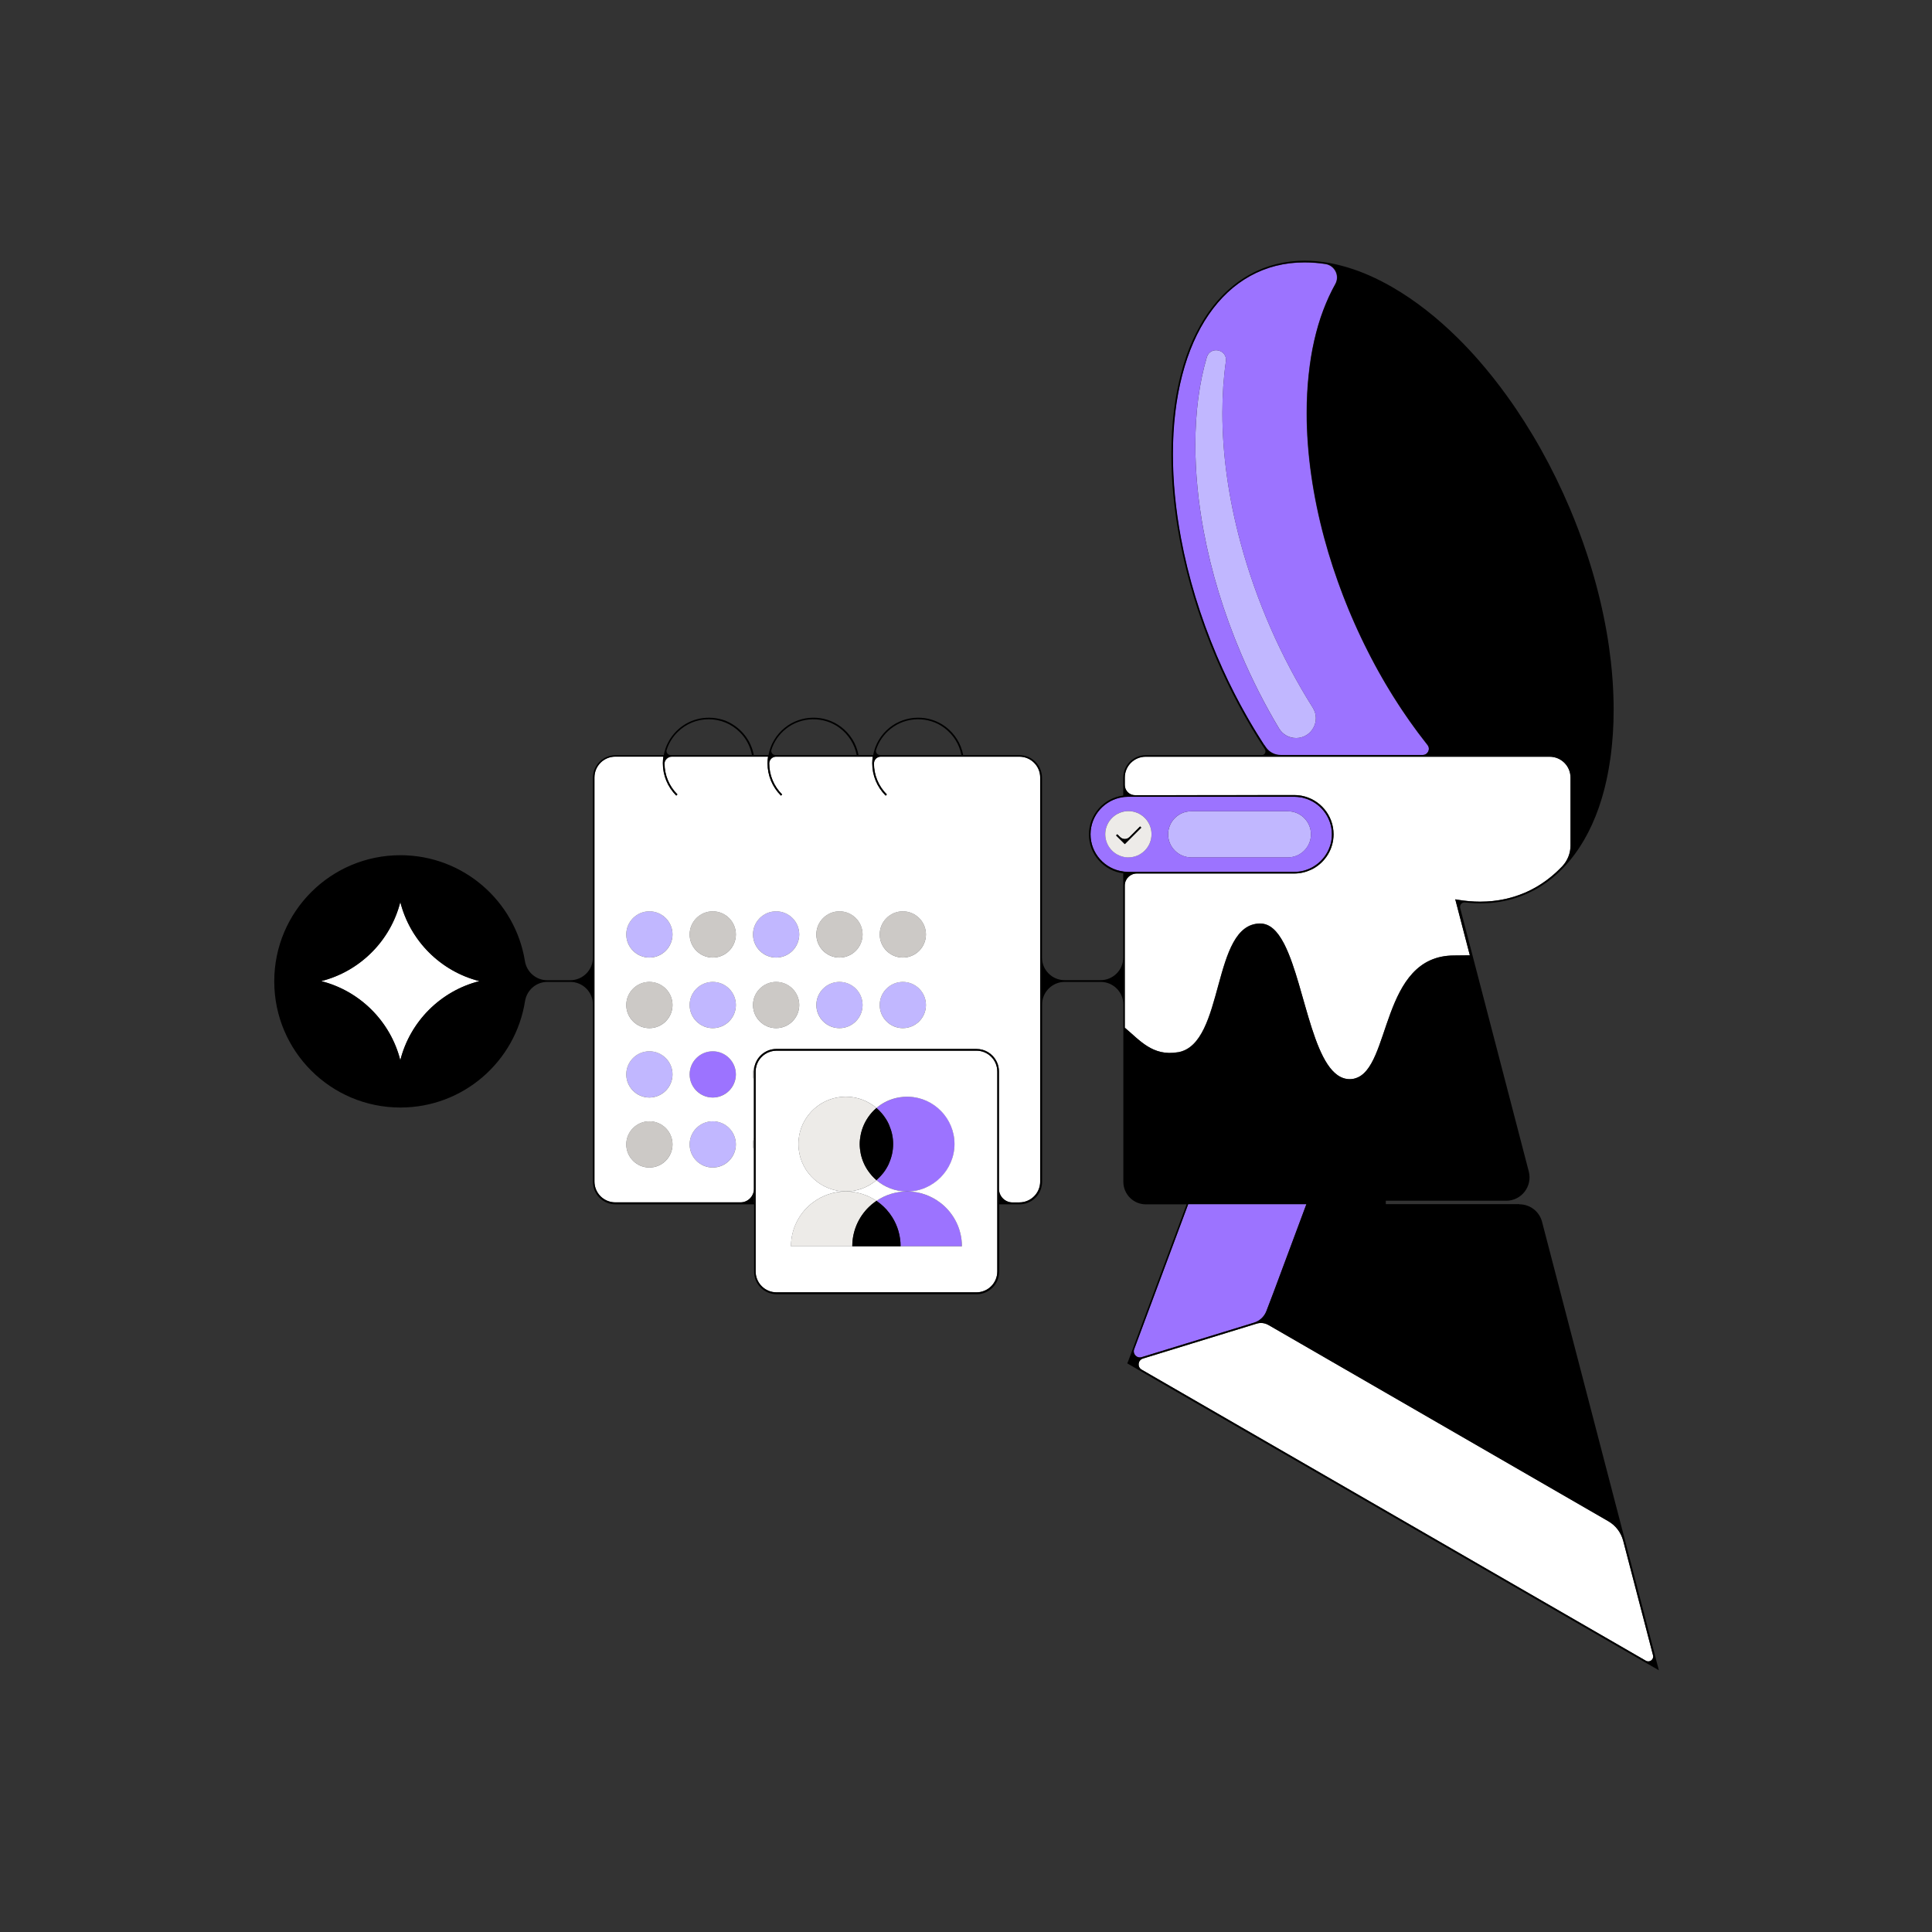 <svg width="629" height="629" viewBox="0 0 629 629" fill="none" xmlns="http://www.w3.org/2000/svg">
<rect x="0" y="0" width="629" height="629" fill="#333333" stroke="none"/>
<g clip-path="url(#clip0_5429_36292)">
<path d="M387.817 279.137H419.306C423.456 279.137 426.81 275.773 426.81 271.633C426.81 267.494 423.445 264.129 419.306 264.129H387.817C383.666 264.129 380.312 267.494 380.312 271.633C380.312 275.773 383.677 279.137 387.817 279.137Z" fill="#C1B7FF"/>
<path d="M211.417 342.259C207.266 342.259 203.891 345.635 203.891 349.785C203.891 353.936 207.266 357.311 211.417 357.311C215.568 357.311 218.943 353.936 218.943 349.785C218.943 345.635 215.568 342.259 211.417 342.259Z" fill="#C1B7FF"/>
<path d="M232.05 365.049C227.899 365.049 224.523 368.425 224.523 372.575C224.523 376.726 227.899 380.102 232.05 380.102C236.2 380.102 239.576 376.726 239.576 372.575C239.576 368.425 236.2 365.049 232.05 365.049Z" fill="#C1B7FF"/>
<path d="M285.914 246.53C285.914 246.53 286.025 246.497 286.08 246.475C286.025 246.497 285.969 246.508 285.914 246.53Z" fill="#C1B7FF"/>
<path d="M211.417 296.691C207.266 296.691 203.891 300.067 203.891 304.218C203.891 308.368 207.266 311.744 211.417 311.744C215.568 311.744 218.943 308.368 218.943 304.218C218.943 300.067 215.568 296.691 211.417 296.691Z" fill="#C1B7FF"/>
<path d="M286.312 246.41C286.445 246.387 286.589 246.365 286.733 246.365C286.589 246.365 286.445 246.376 286.312 246.41Z" fill="#C1B7FF"/>
<path d="M293.933 319.669C289.782 319.669 286.406 323.045 286.406 327.195C286.406 331.346 289.782 334.722 293.933 334.722C298.083 334.722 301.459 331.346 301.459 327.195C301.459 323.045 298.083 319.669 293.933 319.669Z" fill="#C1B7FF"/>
<path d="M252.683 296.691C248.532 296.691 245.156 300.067 245.156 304.218C245.156 308.368 248.532 311.744 252.683 311.744C256.833 311.744 260.209 308.368 260.209 304.218C260.209 300.067 256.833 296.691 252.683 296.691Z" fill="#C1B7FF"/>
<path d="M232.05 319.669C227.899 319.669 224.523 323.045 224.523 327.195C224.523 331.346 227.899 334.722 232.05 334.722C236.2 334.722 239.576 331.346 239.576 327.195C239.576 323.045 236.2 319.669 232.05 319.669Z" fill="#C1B7FF"/>
<path d="M421.945 240.289C427.025 240.289 430.102 234.699 427.401 230.405C417.119 214.112 408.984 195.618 403.87 176.614C399.952 162.07 397.971 147.859 397.971 134.378C397.971 128.545 398.358 122.955 399.111 117.654C399.664 113.735 394.02 112.529 392.902 116.314C390.467 124.549 389.172 134.134 389.172 144.793C389.172 153.791 390.079 163.265 391.884 172.928C394.363 186.21 398.447 199.624 404.047 212.795C407.634 221.24 411.784 229.409 416.444 237.19C417.595 239.115 419.709 240.278 421.956 240.278" fill="#C1B7FF"/>
<path d="M273.308 319.669C269.157 319.669 265.781 323.045 265.781 327.195C265.781 331.346 269.157 334.722 273.308 334.722C277.458 334.722 280.834 331.346 280.834 327.195C280.834 323.045 277.458 319.669 273.308 319.669Z" fill="#C1B7FF"/>
<path d="M250.475 248.312C250.475 248.312 250.475 248.324 250.475 248.335L250.453 248.501C250.453 248.501 250.453 248.501 250.453 248.49C250.453 248.434 250.464 248.379 250.475 248.324" fill="#C1B7FF"/>
<path d="M284.546 248.312C284.546 248.312 284.546 248.324 284.546 248.335L284.523 248.501C284.523 248.501 284.523 248.501 284.523 248.49C284.523 248.434 284.535 248.379 284.546 248.324" fill="#C1B7FF"/>
<path d="M285.443 384.142C285.443 384.142 285.377 384.207 285.344 384.229C285.355 384.229 285.366 384.207 285.388 384.196C285.41 384.175 285.432 384.164 285.443 384.142Z" fill="#C1B7FF"/>
<path d="M251.828 246.53C251.828 246.53 251.939 246.497 251.994 246.475C251.939 246.497 251.883 246.508 251.828 246.53Z" fill="#C1B7FF"/>
<path d="M252.227 246.41C252.359 246.387 252.503 246.365 252.647 246.365C252.503 246.365 252.359 246.376 252.227 246.41Z" fill="#C1B7FF"/>
<path d="M412.153 243.387C411.987 243.122 411.81 242.867 411.633 242.602C411.766 242.812 411.898 243.022 412.031 243.221C412.064 243.277 412.109 243.332 412.153 243.376" fill="#C1B7FF"/>
<path d="M193.539 384.695C193.539 388.436 196.572 391.48 200.324 391.48C196.583 391.48 193.539 388.436 193.539 384.695Z" fill="#C1B7FF"/>
<path d="M200.324 246.376C196.583 246.376 193.539 249.409 193.539 253.161C193.539 249.42 196.583 246.376 200.324 246.376Z" fill="#C1B7FF"/>
<path d="M431.564 85.954C431.244 85.899 430.923 85.866 430.602 85.821C430.923 85.866 431.255 85.91 431.576 85.954C431.576 85.954 431.564 85.954 431.553 85.954" fill="#C1B7FF"/>
<path d="M409.126 430.937L387.742 437.5L409.137 430.937H409.126Z" fill="#C1B7FF"/>
<path d="M287.607 381.861C287.341 382.204 287.053 382.525 286.766 382.846C286.788 382.824 286.799 382.813 286.821 382.791C287.098 382.492 287.363 382.182 287.607 381.861Z" fill="#C1B7FF"/>
<path d="M285.518 384.063C285.462 384.119 285.407 384.174 285.352 384.23C285.385 384.196 285.418 384.163 285.451 384.13C285.473 384.108 285.495 384.086 285.529 384.063" fill="#C1B7FF"/>
<path d="M511.316 253.15C511.316 249.409 508.283 246.365 504.531 246.365C508.272 246.365 511.316 249.409 511.316 253.15Z" fill="#C1B7FF"/>
<path d="M286.258 361.562C286.258 361.562 286.291 361.606 286.313 361.617C286.291 361.595 286.28 361.573 286.258 361.562Z" fill="#C1B7FF"/>
<path d="M288.538 364.45C288.328 364.096 288.095 363.764 287.852 363.421C288.095 363.753 288.316 364.096 288.538 364.45Z" fill="#C1B7FF"/>
<path d="M372.98 246.376C369.239 246.376 366.195 249.409 366.195 253.161C366.195 249.42 369.239 246.376 372.98 246.376Z" fill="#C1B7FF"/>
<path d="M508.589 282.071C508.589 282.071 508.677 281.971 508.721 281.916C508.644 281.993 508.577 282.071 508.5 282.148C508.533 282.115 508.555 282.093 508.589 282.06" fill="#C1B7FF"/>
<path d="M369.25 439.249L376.145 420.732L369.25 439.249Z" fill="#C1B7FF"/>
<path d="M371.719 441.839L386.251 437.379L371.719 441.839Z" fill="#C1B7FF"/>
<path d="M363.359 271.998L365.65 274.289L365.927 274.566L366.182 274.82L366.204 274.809L363.359 271.998Z" fill="#C1B7FF"/>
<path d="M371.711 441.84L386.243 437.379L408.269 430.617C410.117 430.052 411.6 428.658 412.298 426.854L414.633 420.733L425.325 392.033H386.841L376.149 420.733L369.254 439.239C368.678 440.788 370.128 442.327 371.7 441.84" fill="#9C73FF"/>
<path d="M416.887 245.822H463.13C464.824 245.822 465.764 243.874 464.713 242.557C464.658 242.48 464.602 242.402 464.536 242.325C464.159 241.849 463.794 241.351 463.418 240.875C462.842 240.122 462.256 239.37 461.68 238.606C461.282 238.075 460.894 237.532 460.507 237.001C459.965 236.259 459.433 235.529 458.902 234.776C458.504 234.212 458.116 233.636 457.718 233.061C457.209 232.319 456.7 231.578 456.201 230.836C455.803 230.238 455.427 229.641 455.028 229.032C454.541 228.279 454.065 227.538 453.589 226.785C453.202 226.165 452.826 225.546 452.438 224.915C451.973 224.162 451.52 223.398 451.066 222.635C450.69 221.993 450.324 221.351 449.948 220.709C449.505 219.945 449.074 219.17 448.642 218.395C448.277 217.742 447.923 217.078 447.557 216.414C447.137 215.64 446.727 214.854 446.318 214.068C445.975 213.404 445.62 212.729 445.288 212.053C444.89 211.257 444.491 210.46 444.093 209.663C443.761 208.988 443.429 208.312 443.108 207.626C442.72 206.818 442.344 205.999 441.968 205.18C441.658 204.494 441.337 203.819 441.038 203.121C440.673 202.291 440.319 201.461 439.953 200.631C439.666 199.945 439.367 199.259 439.079 198.572C438.725 197.72 438.393 196.868 438.05 196.016C437.773 195.329 437.496 194.654 437.242 193.968C436.899 193.094 436.578 192.208 436.257 191.323C436.013 190.659 435.759 189.995 435.526 189.319C435.194 188.39 434.884 187.449 434.563 186.519C434.353 185.888 434.132 185.269 433.921 184.638C433.578 183.597 433.257 182.557 432.936 181.516C432.77 180.985 432.604 180.454 432.438 179.923C431.973 178.351 431.52 176.768 431.088 175.185C427.413 161.55 425.377 147.692 425.377 134.388C425.377 133.315 425.388 132.252 425.421 131.201C425.421 130.802 425.454 130.426 425.465 130.039C425.487 129.386 425.51 128.732 425.543 128.079C425.565 127.725 425.587 127.382 425.609 127.039C425.653 126.364 425.687 125.7 425.742 125.036C425.775 124.637 425.819 124.239 425.853 123.84C425.908 123.254 425.952 122.656 426.019 122.069C426.063 121.627 426.118 121.206 426.174 120.774C426.24 120.243 426.295 119.701 426.362 119.181C426.417 118.738 426.495 118.306 426.55 117.875C426.627 117.366 426.694 116.856 426.771 116.358C426.838 115.927 426.926 115.517 426.993 115.085C427.081 114.587 427.159 114.089 427.258 113.613C427.336 113.193 427.435 112.794 427.524 112.385C427.624 111.909 427.723 111.422 427.823 110.957C427.922 110.536 428.022 110.138 428.122 109.728C428.232 109.275 428.332 108.81 428.454 108.367C428.564 107.958 428.675 107.559 428.786 107.161C428.907 106.729 429.018 106.286 429.151 105.855C429.273 105.467 429.394 105.08 429.516 104.692C429.649 104.272 429.782 103.84 429.915 103.42C430.047 103.043 430.18 102.678 430.313 102.302C430.457 101.892 430.601 101.472 430.756 101.073C430.889 100.708 431.044 100.354 431.176 99.989C431.331 99.59 431.486 99.192 431.652 98.804C431.796 98.461 431.951 98.129 432.095 97.786C432.261 97.399 432.427 97 432.604 96.624C432.759 96.292 432.925 95.971 433.08 95.639C433.257 95.262 433.434 94.886 433.622 94.521C433.789 94.2 433.955 93.901 434.121 93.58C434.309 93.226 434.486 92.872 434.685 92.54C436.201 89.839 434.563 86.485 431.508 85.987C431.176 85.932 430.855 85.899 430.534 85.855C430.291 85.821 430.036 85.777 429.793 85.755C429.45 85.711 429.107 85.689 428.764 85.655C428.531 85.633 428.299 85.611 428.077 85.589C427.701 85.556 427.314 85.545 426.937 85.522C426.749 85.522 426.55 85.5 426.362 85.489C425.797 85.467 425.233 85.456 424.668 85.456C398.636 85.456 381.812 109.994 381.812 147.958C381.812 156.779 382.709 165.933 384.436 175.219C386.793 187.892 390.722 200.83 396.124 213.559C396.71 214.931 397.308 216.304 397.928 217.665C398.127 218.108 398.348 218.55 398.548 219.004C398.968 219.912 399.389 220.819 399.82 221.727C400.075 222.258 400.341 222.778 400.595 223.299C400.994 224.107 401.392 224.915 401.802 225.723C402.089 226.276 402.377 226.829 402.665 227.383C403.063 228.147 403.462 228.91 403.871 229.663C404.17 230.227 404.48 230.781 404.79 231.334C405.199 232.076 405.609 232.806 406.03 233.548C406.351 234.101 406.66 234.655 406.981 235.197C407.402 235.916 407.834 236.636 408.265 237.355C408.586 237.898 408.918 238.44 409.25 238.971C409.693 239.691 410.136 240.399 410.59 241.096C410.922 241.616 411.254 242.137 411.586 242.657C411.752 242.923 411.929 243.177 412.106 243.443C413.191 244.97 414.962 245.878 416.843 245.878M404.037 212.806C398.437 199.624 394.353 186.209 391.873 172.939C390.069 163.276 389.162 153.802 389.162 144.803C389.162 134.134 390.468 124.549 392.892 116.314C394.01 112.529 399.654 113.735 399.101 117.653C398.348 122.955 397.961 128.544 397.961 134.377C397.961 147.858 399.942 162.07 403.86 176.613C408.974 195.617 417.109 214.112 427.391 230.404C430.103 234.699 427.015 240.288 421.935 240.288C419.688 240.288 417.585 239.126 416.434 237.2C411.774 229.419 407.623 221.251 404.037 212.806Z" fill="#9C73FF"/>
<path d="M232.05 342.259C227.899 342.259 224.523 345.635 224.523 349.785C224.523 353.936 227.899 357.311 232.05 357.311C236.2 357.311 239.576 353.936 239.576 349.785C239.576 345.635 236.2 342.259 232.05 342.259Z" fill="#9C73FF"/>
<path d="M285.446 384.141C285.446 384.141 285.402 384.185 285.391 384.196C285.391 384.196 285.402 384.185 285.413 384.174C285.546 384.052 285.678 383.93 285.8 383.809C285.811 383.809 285.822 383.786 285.833 383.775C285.712 383.897 285.579 384.019 285.457 384.13" fill="#9C73FF"/>
<path d="M286.248 361.562C286.248 361.562 286.281 361.606 286.303 361.617C286.857 362.182 287.377 362.779 287.842 363.421C288.085 363.753 288.318 364.096 288.528 364.439C288.816 364.904 289.082 365.391 289.314 365.889C289.403 366.078 289.469 366.266 289.546 366.454C290.332 368.302 290.786 370.328 290.786 372.464C290.786 374.6 290.31 376.736 289.48 378.629C289.425 378.762 289.369 378.905 289.314 379.049C288.838 380.045 288.262 380.986 287.598 381.85C287.355 382.171 287.089 382.481 286.813 382.779C286.79 382.801 286.779 382.813 286.757 382.835C286.635 382.967 286.514 383.111 286.381 383.244C286.237 383.377 286.093 383.51 285.96 383.643C285.905 383.698 285.85 383.742 285.794 383.798C285.695 383.886 285.617 383.975 285.518 384.063C285.484 384.096 285.44 384.13 285.407 384.174C285.385 384.196 285.374 384.207 285.352 384.229C288.041 386.52 291.528 387.904 295.335 387.904C303.857 387.904 310.764 380.997 310.764 372.475C310.764 363.952 304.112 357.334 295.822 357.068C295.656 357.068 295.501 357.046 295.335 357.046C294.516 357.046 293.719 357.123 292.944 357.245C290.078 357.699 287.466 358.927 285.352 360.721C285.462 360.809 285.562 360.92 285.673 361.008C285.872 361.185 286.071 361.362 286.259 361.551" fill="#9C73FF"/>
<path d="M285.825 383.776C285.825 383.776 285.913 383.688 285.958 383.644C285.814 383.776 285.67 383.931 285.515 384.064C285.493 384.086 285.471 384.108 285.438 384.131C285.57 384.009 285.692 383.898 285.814 383.776" fill="#9C73FF"/>
<path d="M286.82 382.79C286.82 382.79 286.788 382.823 286.766 382.845C286.788 382.823 286.799 382.812 286.82 382.79Z" fill="#9C73FF"/>
<path d="M306.727 392.032C306.617 391.932 306.484 391.844 306.373 391.755C306.251 391.655 306.13 391.567 306.008 391.478C303.031 389.243 299.345 387.903 295.327 387.903C291.63 387.903 288.199 389.032 285.344 390.958C285.587 391.124 285.831 391.301 286.063 391.478C286.185 391.567 286.307 391.655 286.417 391.755C286.528 391.844 286.65 391.943 286.76 392.032C287.402 392.563 288.011 393.139 288.576 393.758C289.295 394.555 289.948 395.408 290.513 396.315C292.217 399.049 293.202 402.292 293.202 405.745H313.169C313.169 400.222 310.668 395.297 306.727 392.021" fill="#9C73FF"/>
<path d="M367.255 283.841H421.389C423.437 283.841 425.363 283.332 427.056 282.435C427.178 282.369 427.311 282.303 427.433 282.225C427.565 282.148 427.687 282.07 427.82 281.993C431.295 279.834 433.62 275.994 433.62 271.611C433.62 265.9 429.668 261.096 424.367 259.768C424.201 259.724 424.035 259.668 423.858 259.635C423.736 259.613 423.603 259.602 423.47 259.58C422.795 259.469 422.109 259.392 421.4 259.392H367.266C366.912 259.392 366.558 259.414 366.215 259.447C366.126 259.447 366.026 259.458 365.938 259.469C365.849 259.469 365.75 259.502 365.661 259.513C359.684 260.299 355.047 265.424 355.047 271.611C355.047 277.798 359.684 282.922 365.661 283.708C365.75 283.719 365.849 283.742 365.938 283.753C366.026 283.753 366.126 283.764 366.215 283.775C366.569 283.808 366.912 283.83 367.266 283.83M387.809 264.118H419.297C423.448 264.118 426.802 267.482 426.802 271.622C426.802 275.761 423.437 279.126 419.297 279.126H387.809C383.658 279.126 380.304 275.761 380.304 271.622C380.304 267.482 383.669 264.118 387.809 264.118ZM365.65 278.927C362.33 278.141 359.839 275.164 359.839 271.6C359.839 268.036 362.319 265.058 365.65 264.273C365.739 264.251 365.838 264.228 365.927 264.206C366.015 264.184 366.115 264.184 366.204 264.162C366.591 264.107 366.978 264.062 367.377 264.062C371.527 264.062 374.903 267.438 374.903 271.589C374.903 275.739 371.527 279.126 367.377 279.126C366.978 279.126 366.591 279.082 366.204 279.026C366.115 279.015 366.015 279.004 365.927 278.982C365.838 278.96 365.739 278.938 365.65 278.916" fill="#9C73FF"/>
<path d="M245.466 351.932V348.856C245.466 348.169 245.566 347.494 245.754 346.863C245.367 347.771 245.156 348.756 245.156 349.796C245.156 350.538 245.267 351.257 245.466 351.932Z" fill="#EDEBE8"/>
<path d="M245.466 374.723V370.45C245.267 371.125 245.156 371.845 245.156 372.586C245.156 373.328 245.267 374.047 245.466 374.723Z" fill="#EDEBE8"/>
<path d="M232.05 296.691C227.899 296.691 224.523 300.067 224.523 304.218C224.523 308.368 227.899 311.744 232.05 311.744C236.2 311.744 239.576 308.368 239.576 304.218C239.576 300.067 236.2 296.691 232.05 296.691Z" fill="#CCC9C6"/>
<path d="M273.308 296.691C269.157 296.691 265.781 300.067 265.781 304.218C265.781 308.368 269.157 311.744 273.308 311.744C277.458 311.744 280.834 308.368 280.834 304.218C280.834 300.067 277.458 296.691 273.308 296.691Z" fill="#CCC9C6"/>
<path d="M293.933 296.691C289.782 296.691 286.406 300.067 286.406 304.218C286.406 308.368 289.782 311.744 293.933 311.744C298.083 311.744 301.459 308.368 301.459 304.218C301.459 300.067 298.083 296.691 293.933 296.691Z" fill="#CCC9C6"/>
<path d="M211.417 319.669C207.266 319.669 203.891 323.045 203.891 327.195C203.891 331.346 207.266 334.722 211.417 334.722C215.568 334.722 218.943 331.346 218.943 327.195C218.943 323.045 215.568 319.669 211.417 319.669Z" fill="#CCC9C6"/>
<path d="M211.417 365.049C207.266 365.049 203.891 368.425 203.891 372.575C203.891 376.726 207.266 380.102 211.417 380.102C215.568 380.102 218.943 376.726 218.943 372.575C218.943 368.425 215.568 365.049 211.417 365.049Z" fill="#CCC9C6"/>
<path d="M252.683 319.669C248.532 319.669 245.156 323.045 245.156 327.195C245.156 331.346 248.532 334.722 252.683 334.722C256.833 334.722 260.209 331.346 260.209 327.195C260.209 323.045 256.833 319.669 252.683 319.669Z" fill="#CCC9C6"/>
<path d="M282.616 381.185C281.465 379.514 280.635 377.61 280.214 375.552C280.015 374.555 279.893 373.537 279.893 372.486C279.893 371.434 280.004 370.516 280.192 369.564C280.602 367.45 281.443 365.491 282.616 363.775C283.391 362.646 284.298 361.617 285.339 360.731C282.649 358.44 279.163 357.057 275.355 357.057C275.322 357.057 275.289 357.057 275.256 357.057C274.392 357.057 273.54 357.145 272.721 357.289C265.97 358.451 260.712 364.007 260.015 370.903C259.96 371.423 259.938 371.943 259.938 372.464C259.938 373.039 259.971 373.604 260.037 374.157C260.878 381.882 267.42 387.892 275.366 387.892C279.174 387.892 282.66 386.509 285.35 384.218C284.31 383.332 283.402 382.303 282.627 381.174" fill="#EDEBE8"/>
<path d="M283.636 392.264C283.725 392.187 283.825 392.109 283.924 392.032C284.035 391.932 284.146 391.844 284.267 391.755C284.389 391.667 284.5 391.567 284.622 391.478C284.854 391.301 285.097 391.124 285.341 390.958C282.496 389.032 279.054 387.903 275.357 387.903C271.351 387.903 267.654 389.243 264.677 391.478C264.555 391.567 264.422 391.655 264.311 391.755C264.19 391.855 264.068 391.932 263.957 392.032C260.028 395.308 257.516 400.233 257.516 405.756H277.483C277.483 400.753 279.541 396.227 282.862 392.995C283.116 392.74 283.382 392.508 283.648 392.275" fill="#EDEBE8"/>
<path d="M412.931 431.358C411.779 430.694 410.396 430.539 409.123 430.927L387.739 437.49L372.1 442.294C370.44 442.803 370.185 445.05 371.691 445.913L481.321 509.212L535.831 540.678C537.049 541.387 538.521 540.269 538.167 538.897L528.449 501.597C527.751 498.918 526.003 496.627 523.612 495.244L468.271 463.29L412.931 431.336V431.358Z" fill="white"/>
<path d="M333.303 246.53C332.838 246.431 332.362 246.375 331.864 246.375H286.717C286.573 246.375 286.429 246.386 286.297 246.42C286.219 246.431 286.153 246.464 286.075 246.486C286.02 246.497 285.965 246.519 285.909 246.541C285.787 246.586 285.677 246.641 285.566 246.707C285.013 247.05 284.625 247.637 284.548 248.323C284.548 248.379 284.526 248.434 284.526 248.489C284.526 248.5 284.526 248.511 284.526 248.523C284.526 252.352 286.02 255.96 288.732 258.672L288.344 259.059C285.533 256.237 283.972 252.496 283.972 248.511C283.972 247.781 284.039 247.073 284.138 246.364H252.627C252.483 246.364 252.34 246.375 252.207 246.409C252.129 246.42 252.063 246.453 251.985 246.475C251.93 246.486 251.875 246.508 251.819 246.53C251.698 246.575 251.587 246.63 251.476 246.696C250.923 247.039 250.535 247.626 250.458 248.312C250.458 248.368 250.436 248.423 250.436 248.478C250.436 248.489 250.436 248.5 250.436 248.511C250.436 252.341 251.93 255.949 254.642 258.661L254.254 259.048C251.443 256.226 249.882 252.485 249.882 248.5C249.882 247.77 249.949 247.062 250.048 246.353H218.681C217.519 246.353 216.468 247.305 216.346 248.456C216.346 248.467 216.346 248.478 216.346 248.489C216.346 252.319 217.84 255.927 220.552 258.639L220.164 259.026C217.353 256.204 215.793 252.463 215.793 248.478C215.793 247.748 215.859 247.039 215.959 246.331H200.308C196.567 246.331 193.523 249.375 193.523 253.116V384.661C193.523 388.402 196.567 391.445 200.308 391.445H241.039C243.474 391.445 245.444 389.475 245.444 387.04V374.688C245.245 374.013 245.134 373.294 245.134 372.552C245.134 371.811 245.245 371.091 245.444 370.416V351.91C245.245 351.235 245.134 350.515 245.134 349.774C245.134 348.733 245.344 347.737 245.732 346.841C246.606 343.764 249.429 341.506 252.782 341.506H317.885C320.674 341.506 323.087 343.056 324.338 345.347C324.559 345.767 324.747 346.199 324.891 346.664C324.958 346.896 325.024 347.129 325.068 347.361C325.168 347.837 325.223 348.335 325.223 348.844V387.051C325.223 389.486 327.204 391.468 329.639 391.468H331.864C332.351 391.468 332.838 391.412 333.303 391.313C336.358 390.649 338.649 387.937 338.649 384.683V253.138C338.649 249.895 336.358 247.172 333.303 246.519M211.421 380.112C207.27 380.112 203.894 376.736 203.894 372.585C203.894 368.435 207.27 365.059 211.421 365.059C215.571 365.059 218.947 368.435 218.947 372.585C218.947 376.736 215.571 380.112 211.421 380.112ZM211.421 357.322C207.27 357.322 203.894 353.947 203.894 349.796C203.894 345.645 207.27 342.27 211.421 342.27C215.571 342.27 218.947 345.645 218.947 349.796C218.947 353.947 215.571 357.322 211.421 357.322ZM211.421 334.732C207.27 334.732 203.894 331.357 203.894 327.206C203.894 323.055 207.27 319.68 211.421 319.68C215.571 319.68 218.947 323.055 218.947 327.206C218.947 331.357 215.571 334.732 211.421 334.732ZM211.421 311.755C207.27 311.755 203.894 308.379 203.894 304.228C203.894 300.078 207.27 296.702 211.421 296.702C215.571 296.702 218.947 300.078 218.947 304.228C218.947 308.379 215.571 311.755 211.421 311.755ZM232.052 380.112C227.901 380.112 224.525 376.736 224.525 372.585C224.525 368.435 227.901 365.059 232.052 365.059C236.202 365.059 239.578 368.435 239.578 372.585C239.578 376.736 236.202 380.112 232.052 380.112ZM232.052 357.322C227.901 357.322 224.525 353.947 224.525 349.796C224.525 345.645 227.901 342.27 232.052 342.27C236.202 342.27 239.578 345.645 239.578 349.796C239.578 353.947 236.202 357.322 232.052 357.322ZM232.052 334.732C227.901 334.732 224.525 331.357 224.525 327.206C224.525 323.055 227.901 319.68 232.052 319.68C236.202 319.68 239.578 323.055 239.578 327.206C239.578 331.357 236.202 334.732 232.052 334.732ZM232.052 311.755C227.901 311.755 224.525 308.379 224.525 304.228C224.525 300.078 227.901 296.702 232.052 296.702C236.202 296.702 239.578 300.078 239.578 304.228C239.578 308.379 236.202 311.755 232.052 311.755ZM252.683 334.732C248.532 334.732 245.156 331.357 245.156 327.206C245.156 323.055 248.532 319.68 252.683 319.68C256.833 319.68 260.209 323.055 260.209 327.206C260.209 331.357 256.833 334.732 252.683 334.732ZM252.683 311.755C248.532 311.755 245.156 308.379 245.156 304.228C245.156 300.078 248.532 296.702 252.683 296.702C256.833 296.702 260.209 300.078 260.209 304.228C260.209 308.379 256.833 311.755 252.683 311.755ZM273.303 334.732C269.152 334.732 265.776 331.357 265.776 327.206C265.776 323.055 269.152 319.68 273.303 319.68C277.453 319.68 280.829 323.055 280.829 327.206C280.829 331.357 277.453 334.732 273.303 334.732ZM273.303 311.755C269.152 311.755 265.776 308.379 265.776 304.228C265.776 300.078 269.152 296.702 273.303 296.702C277.453 296.702 280.829 300.078 280.829 304.228C280.829 308.379 277.453 311.755 273.303 311.755ZM293.934 334.732C289.783 334.732 286.407 331.357 286.407 327.206C286.407 323.055 289.783 319.68 293.934 319.68C298.084 319.68 301.46 323.055 301.46 327.206C301.46 331.357 298.084 334.732 293.934 334.732ZM293.934 311.755C289.783 311.755 286.407 308.379 286.407 304.228C286.407 300.078 289.783 296.702 293.934 296.702C298.084 296.702 301.46 300.078 301.46 304.228C301.46 308.379 298.084 311.755 293.934 311.755Z" fill="white"/>
<path d="M282.621 363.775C281.437 365.491 280.607 367.439 280.197 369.564C280.607 367.45 281.448 365.491 282.621 363.775Z" fill="white"/>
<path d="M279.898 372.476C279.898 373.527 280.02 374.556 280.219 375.541C280.02 374.545 279.898 373.527 279.898 372.476Z" fill="white"/>
<path d="M317.903 342.07H252.8C251.45 342.07 250.199 342.469 249.137 343.155C247.266 344.361 246.016 346.464 246.016 348.855V413.958C246.016 417.699 249.059 420.743 252.8 420.743H317.903C321.644 420.743 324.688 417.699 324.688 413.958V348.855C324.688 345.114 321.644 342.07 317.903 342.07ZM293.221 405.745H257.526C257.526 400.222 260.039 395.297 263.968 392.021C264.079 391.921 264.212 391.833 264.322 391.744C264.444 391.645 264.566 391.556 264.688 391.467C267.665 389.232 271.351 387.892 275.368 387.892C267.421 387.892 260.88 381.882 260.039 374.157C259.984 373.603 259.939 373.039 259.939 372.463C259.939 371.932 259.973 371.412 260.017 370.903C260.714 363.996 265.971 358.451 272.723 357.278C273.553 357.134 274.394 357.046 275.258 357.046C275.291 357.046 275.324 357.046 275.357 357.046C279.165 357.046 282.651 358.429 285.341 360.72C287.455 358.916 290.067 357.687 292.933 357.245C293.708 357.123 294.505 357.046 295.324 357.046C295.49 357.046 295.645 357.068 295.811 357.068C304.101 357.322 310.753 364.118 310.753 372.474C310.753 380.831 303.847 387.903 295.324 387.903C299.331 387.903 303.028 389.243 306.005 391.478C306.127 391.567 306.248 391.656 306.37 391.755C306.492 391.844 306.614 391.932 306.724 392.032C310.654 395.308 313.166 400.233 313.166 405.756H293.199L293.221 405.745Z" fill="white"/>
<path d="M285.665 361.02C285.554 360.921 285.454 360.821 285.344 360.732C285.454 360.821 285.554 360.932 285.665 361.02Z" fill="white"/>
<path d="M285.344 384.229C285.344 384.229 285.366 384.207 285.388 384.196C285.377 384.207 285.366 384.218 285.344 384.229Z" fill="white"/>
<path d="M285.789 383.809C285.789 383.809 285.9 383.71 285.955 383.654C285.911 383.699 285.867 383.743 285.822 383.776C285.811 383.776 285.8 383.798 285.789 383.809Z" fill="white"/>
<path d="M285.953 383.653C286.097 383.521 286.241 383.388 286.374 383.255C286.352 383.277 286.329 383.299 286.307 383.321C286.197 383.432 286.075 383.543 285.953 383.653Z" fill="white"/>
<path d="M285.388 384.196C285.388 384.196 285.366 384.218 285.344 384.229C285.366 384.218 285.377 384.196 285.399 384.174C285.399 384.174 285.388 384.185 285.377 384.196" fill="white"/>
<path d="M285.509 384.074C285.609 383.986 285.697 383.897 285.786 383.809C285.653 383.93 285.531 384.063 285.398 384.174C285.432 384.141 285.476 384.107 285.509 384.074Z" fill="white"/>
<path d="M285.82 383.776C285.82 383.776 285.909 383.688 285.953 383.654C285.953 383.654 285.865 383.743 285.82 383.776Z" fill="white"/>
<path d="M295.326 387.905C291.519 387.905 288.032 386.522 285.343 384.23C282.653 386.522 279.167 387.905 275.359 387.905C279.056 387.905 282.498 389.034 285.343 390.96C288.187 389.034 291.63 387.905 295.326 387.905Z" fill="white"/>
<path d="M130.326 293.681C127.138 306.298 117.188 316.238 104.57 319.425C117.188 322.613 127.149 332.563 130.326 345.181C133.513 332.563 143.464 322.613 156.081 319.425C143.464 316.238 133.513 306.287 130.326 293.681Z" fill="white"/>
<path d="M410.326 300.665C413.458 300.665 415.882 303.133 417.919 306.985C417.974 307.095 418.029 307.206 418.096 307.317C418.151 307.428 418.206 307.538 418.262 307.649C425.202 321.539 427.747 351.324 439.457 351.324C439.823 351.324 440.177 351.279 440.509 351.224C440.619 351.213 440.719 351.191 440.819 351.169C440.929 351.147 441.04 351.102 441.151 351.069C452.971 347.859 449.33 311.058 473.414 311.058C475.307 311.058 477 311.036 478.528 311.003L474.001 293.603L473.78 292.773L474.621 292.917C477.078 293.327 479.524 293.537 481.881 293.537C482.59 293.537 483.298 293.515 483.995 293.482C484.228 293.471 484.449 293.448 484.671 293.437C485.136 293.404 485.6 293.371 486.065 293.327C486.331 293.293 486.585 293.26 486.851 293.227C487.272 293.172 487.681 293.116 488.091 293.05C488.367 293.006 488.633 292.961 488.899 292.906C489.297 292.829 489.684 292.751 490.083 292.674C490.349 292.618 490.614 292.552 490.88 292.486C491.267 292.386 491.666 292.286 492.042 292.176C492.297 292.109 492.551 292.032 492.806 291.954C493.215 291.832 493.614 291.7 494.012 291.556C494.234 291.478 494.466 291.401 494.687 291.323C495.163 291.146 495.628 290.958 496.093 290.77C496.226 290.715 496.37 290.659 496.514 290.604C497.111 290.349 497.709 290.073 498.284 289.774C498.439 289.696 498.583 289.619 498.727 289.541C499.159 289.32 499.59 289.088 500.011 288.844C500.221 288.722 500.421 288.601 500.631 288.479C500.985 288.269 501.339 288.047 501.693 287.815C501.915 287.671 502.125 287.527 502.346 287.372C502.679 287.151 502.999 286.918 503.332 286.686C503.542 286.531 503.763 286.365 503.973 286.199C504.294 285.955 504.604 285.701 504.914 285.446C505.125 285.28 505.335 285.103 505.534 284.937C505.855 284.671 506.165 284.395 506.475 284.107C506.663 283.93 506.851 283.764 507.039 283.587C507.371 283.266 507.703 282.934 508.035 282.602C508.19 282.447 508.334 282.303 508.489 282.148C508.567 282.07 508.633 281.993 508.7 281.915C510.36 280.111 511.29 277.743 511.29 275.286V253.138C511.29 249.397 508.246 246.354 504.505 246.354H372.96C369.219 246.354 366.175 249.397 366.175 253.138V255.551C366.175 257.4 367.669 258.883 369.507 258.883L421.361 258.838C421.881 258.838 422.39 258.883 422.899 258.938C423.032 258.96 423.154 258.982 423.287 258.993C423.442 259.015 423.597 259.038 423.741 259.06C429.651 260.178 434.134 265.369 434.134 271.6C434.134 276.426 431.433 280.643 427.47 282.812C427.349 282.878 427.227 282.934 427.105 282.989C426.983 283.044 426.862 283.111 426.74 283.166C425.102 283.93 423.276 284.373 421.35 284.373H370.082C367.924 284.373 366.164 286.121 366.164 288.291V334.567C371.056 338.651 375.251 343.997 383.519 342.558C398.881 339.879 394.299 300.643 410.282 300.643" fill="white"/>
<path d="M367.373 279.137C371.524 279.137 374.9 275.761 374.9 271.6C374.9 267.438 371.524 264.073 367.373 264.073C366.975 264.073 366.588 264.118 366.2 264.173C366.112 264.184 366.012 264.195 365.923 264.217C365.835 264.239 365.735 264.261 365.647 264.284C362.326 265.069 359.836 268.047 359.836 271.611C359.836 275.175 362.315 278.152 365.647 278.938C365.735 278.96 365.835 278.982 365.923 279.004C366.012 279.026 366.112 279.026 366.2 279.048C366.588 279.104 366.975 279.148 367.373 279.148M365.934 274.566L365.658 274.289L363.367 271.998L363.754 271.611L364.695 272.529C365.536 273.359 366.886 273.348 367.716 272.529L371.181 269.065L371.568 269.452L366.211 274.809L366.189 274.831L365.934 274.577V274.566Z" fill="#EDEBE8"/>
<path d="M494.615 392.033H451.173V390.926H490.365C495.346 390.926 498.976 386.222 497.726 381.407L475.39 295.629C475.135 294.633 475.955 293.692 476.973 293.803C477.183 293.825 477.393 293.847 477.604 293.869C478.323 293.947 479.043 294.002 479.751 294.036C479.839 294.036 479.917 294.047 480.005 294.058C480.636 294.08 481.267 294.102 481.887 294.102C482.009 294.102 482.131 294.102 482.252 294.102C482.607 294.102 482.95 294.08 483.304 294.069C483.78 294.047 484.267 294.036 484.743 294.002C485.097 293.98 485.451 293.947 485.794 293.914C486.259 293.869 486.713 293.814 487.178 293.759C487.532 293.715 487.875 293.659 488.218 293.604C488.672 293.526 489.115 293.449 489.557 293.36C489.9 293.294 490.232 293.216 490.576 293.139C491.018 293.039 491.461 292.918 491.904 292.807C492.225 292.718 492.557 292.63 492.878 292.53C493.32 292.397 493.763 292.242 494.206 292.099C494.505 291.999 494.815 291.899 495.113 291.778C495.578 291.601 496.032 291.412 496.486 291.224C496.752 291.114 497.028 291.003 497.294 290.881C497.825 290.638 498.334 290.383 498.855 290.117C499.032 290.029 499.22 289.94 499.408 289.841C500.094 289.475 500.78 289.077 501.456 288.656C501.599 288.568 501.732 288.468 501.865 288.391C502.396 288.059 502.917 287.705 503.426 287.339C503.658 287.173 503.879 286.996 504.112 286.83C504.521 286.52 504.931 286.21 505.329 285.889C505.584 285.69 505.816 285.469 506.071 285.258C506.436 284.937 506.801 284.628 507.167 284.296C507.421 284.063 507.665 283.831 507.908 283.587C508.251 283.255 508.595 282.912 508.927 282.569C509.17 282.314 509.414 282.049 509.657 281.794C509.978 281.44 510.299 281.075 510.62 280.709C510.852 280.433 511.085 280.156 511.317 279.868C511.627 279.492 511.926 279.094 512.236 278.706C512.457 278.418 512.679 278.12 512.9 277.821C513.199 277.411 513.487 276.991 513.774 276.57C513.974 276.271 514.184 275.961 514.383 275.651C514.671 275.198 514.959 274.744 515.235 274.279C515.424 273.969 515.612 273.67 515.789 273.36C516.088 272.851 516.364 272.32 516.652 271.789C516.807 271.501 516.962 271.235 517.106 270.936C517.46 270.25 517.803 269.531 518.135 268.811C518.202 268.667 518.268 268.535 518.334 268.391C518.733 267.516 519.109 266.631 519.474 265.723C519.574 265.48 519.663 265.214 519.762 264.959C520.017 264.295 520.271 263.631 520.515 262.934C520.637 262.58 520.747 262.215 520.869 261.849C521.068 261.241 521.267 260.643 521.456 260.023C521.577 259.625 521.688 259.204 521.81 258.806C521.976 258.208 522.153 257.61 522.308 257.002C522.419 256.57 522.529 256.127 522.629 255.684C522.773 255.087 522.917 254.478 523.049 253.869C523.149 253.404 523.249 252.951 523.337 252.475C523.459 251.855 523.581 251.235 523.691 250.604C523.78 250.128 523.857 249.652 523.935 249.165C524.046 248.523 524.134 247.881 524.234 247.228C524.3 246.741 524.378 246.254 524.444 245.756C524.533 245.081 524.61 244.395 524.676 243.709C524.732 243.222 524.787 242.735 524.831 242.237C524.898 241.517 524.953 240.776 525.009 240.045C525.042 239.569 525.086 239.093 525.119 238.617C525.175 237.798 525.208 236.968 525.241 236.127C525.252 235.717 525.285 235.308 525.296 234.887C525.33 233.626 525.352 232.353 525.352 231.058C525.352 229.508 525.33 227.948 525.263 226.376C525.208 224.804 525.13 223.233 525.02 221.661C524.876 219.558 524.688 217.444 524.444 215.33C524.09 212.153 523.636 208.966 523.072 205.767C522.773 204.063 522.452 202.358 522.098 200.654C520.692 193.836 518.866 187.018 516.641 180.299C514.981 175.263 513.099 170.272 511.029 165.379C508.262 158.86 505.152 152.496 501.743 146.398C500.039 143.343 498.257 140.365 496.408 137.455C494.56 134.544 492.645 131.71 490.664 128.965C487.698 124.848 484.588 120.93 481.356 117.233C479.209 114.776 476.995 112.418 474.748 110.194C467.985 103.486 460.791 97.82 453.342 93.514C453.243 93.459 453.143 93.403 453.043 93.348C452.512 93.049 451.992 92.75 451.472 92.463C451.25 92.341 451.029 92.23 450.808 92.119C450.409 91.909 450 91.688 449.601 91.478C449.358 91.356 449.125 91.245 448.882 91.123C448.506 90.935 448.129 90.747 447.753 90.57C447.498 90.448 447.255 90.338 447 90.227C446.635 90.061 446.27 89.895 445.916 89.729C445.661 89.618 445.418 89.518 445.163 89.408C444.809 89.253 444.444 89.098 444.089 88.954C443.835 88.854 443.58 88.755 443.326 88.655C442.971 88.522 442.617 88.378 442.274 88.246C442.02 88.157 441.765 88.069 441.511 87.98C441.167 87.858 440.813 87.725 440.47 87.615C440.216 87.526 439.961 87.449 439.706 87.371C439.463 87.294 439.23 87.216 438.987 87.139C438.898 87.106 438.799 87.083 438.71 87.05C438.71 87.05 438.699 87.05 438.688 87.05C438.6 87.028 438.522 86.995 438.434 86.973C438.268 86.917 438.09 86.884 437.924 86.829C437.592 86.729 437.249 86.641 436.917 86.552C436.663 86.486 436.408 86.419 436.142 86.353C435.81 86.275 435.489 86.187 435.168 86.109C434.914 86.054 434.648 85.999 434.394 85.943C434.073 85.877 433.752 85.811 433.431 85.744C433.176 85.689 432.911 85.645 432.656 85.6C432.346 85.545 432.036 85.49 431.726 85.445C431.461 85.401 431.206 85.368 430.94 85.335C430.642 85.29 430.332 85.246 430.033 85.213C429.767 85.18 429.502 85.158 429.236 85.124C428.948 85.091 428.649 85.069 428.362 85.036C428.096 85.014 427.83 84.992 427.565 84.981C427.277 84.958 426.989 84.947 426.701 84.925C426.436 84.914 426.17 84.903 425.904 84.903C425.617 84.903 425.34 84.892 425.063 84.881C424.975 84.881 424.875 84.881 424.787 84.881C424.687 84.881 424.587 84.881 424.477 84.881C423.868 84.881 423.27 84.903 422.684 84.936C422.562 84.936 422.44 84.936 422.318 84.958C421.632 85.003 420.957 85.058 420.282 85.135C420.116 85.158 419.961 85.18 419.795 85.202C419.219 85.268 418.655 85.357 418.09 85.456C417.957 85.478 417.836 85.501 417.703 85.523C417.05 85.645 416.397 85.788 415.766 85.932C415.611 85.966 415.456 86.01 415.301 86.054C414.77 86.187 414.228 86.342 413.707 86.497C413.575 86.541 413.442 86.574 413.309 86.619C412.689 86.818 412.08 87.028 411.472 87.26C411.317 87.316 411.173 87.382 411.018 87.438C410.52 87.637 410.022 87.847 409.535 88.069C409.391 88.135 409.258 88.19 409.114 88.257C408.527 88.522 407.952 88.81 407.387 89.12C407.244 89.197 407.1 89.275 406.956 89.352C406.491 89.607 406.037 89.873 405.572 90.149C405.428 90.238 405.296 90.315 405.152 90.404C404.609 90.747 404.067 91.101 403.536 91.466C403.403 91.566 403.259 91.666 403.126 91.765C402.695 92.075 402.274 92.396 401.853 92.728C401.709 92.839 401.577 92.95 401.433 93.06C400.924 93.47 400.426 93.89 399.939 94.333C399.817 94.444 399.684 94.566 399.562 94.676C399.164 95.041 398.776 95.418 398.389 95.794C398.256 95.927 398.123 96.06 397.991 96.192C397.526 96.668 397.072 97.166 396.618 97.665C396.507 97.797 396.397 97.93 396.275 98.063C395.91 98.484 395.556 98.904 395.201 99.347C395.08 99.502 394.947 99.657 394.825 99.823C394.404 100.365 393.984 100.919 393.574 101.494C393.475 101.638 393.375 101.782 393.276 101.926C392.943 102.402 392.623 102.889 392.302 103.387C392.191 103.564 392.069 103.741 391.958 103.918C391.571 104.527 391.206 105.147 390.841 105.789C390.752 105.932 390.675 106.087 390.597 106.231C390.298 106.763 389.999 107.316 389.723 107.869C389.623 108.069 389.523 108.268 389.413 108.467C389.07 109.142 388.738 109.84 388.417 110.537C388.35 110.681 388.284 110.836 388.217 110.98C387.952 111.588 387.686 112.197 387.432 112.817C387.343 113.027 387.254 113.237 387.177 113.459C386.878 114.2 386.601 114.964 386.325 115.728C386.269 115.872 386.225 116.016 386.181 116.159C385.948 116.835 385.727 117.51 385.506 118.207C385.428 118.428 385.362 118.661 385.295 118.893C385.052 119.701 384.808 120.531 384.587 121.373C384.554 121.494 384.521 121.627 384.487 121.749C384.288 122.501 384.1 123.265 383.923 124.029C383.868 124.261 383.812 124.505 383.757 124.737C383.558 125.623 383.37 126.508 383.192 127.416C383.17 127.515 383.159 127.615 383.137 127.726C382.982 128.556 382.838 129.408 382.694 130.26C382.65 130.504 382.617 130.747 382.584 131.002C382.44 131.954 382.307 132.906 382.185 133.88C382.185 133.957 382.163 134.023 382.163 134.101C382.052 135.02 381.953 135.949 381.864 136.89C381.842 137.145 381.82 137.399 381.798 137.654C381.709 138.672 381.632 139.69 381.565 140.731C381.565 140.764 381.565 140.797 381.565 140.83C381.51 141.838 381.466 142.867 381.433 143.907C381.433 144.173 381.422 144.439 381.41 144.704C381.388 145.778 381.366 146.862 381.366 147.958C381.366 156.879 382.285 166.032 384 175.219C385.904 185.468 388.793 195.75 392.523 205.734C393.53 208.435 394.604 211.124 395.722 213.769C397.98 219.082 400.459 224.273 403.148 229.309C405.838 234.345 408.727 239.226 411.793 243.897V243.919C412.346 244.76 411.748 245.856 410.752 245.856H373.032C368.981 245.856 365.694 249.143 365.694 253.194V259.005C359.407 259.802 354.526 265.17 354.526 271.667C354.526 278.164 359.407 283.532 365.694 284.329V311.733C365.694 315.807 362.395 319.105 358.322 319.105H346.612C342.539 319.105 339.241 315.807 339.241 311.733V253.194C339.241 249.641 336.706 246.675 333.342 246C332.877 245.911 332.401 245.856 331.903 245.856H313.563V245.712C312.866 242.104 310.862 238.883 307.863 236.614C302.495 232.563 294.869 232.696 289.622 236.902C286.745 239.215 284.907 242.369 284.276 245.856H279.484V245.712C278.787 242.104 276.783 238.883 273.773 236.614C268.405 232.563 260.779 232.696 255.544 236.902C252.666 239.215 250.829 242.369 250.187 245.856H245.383V245.712C245.383 245.712 245.383 245.69 245.383 245.679C244.498 241.163 241.576 237.278 237.193 235.087C236.517 234.743 235.798 234.467 235.068 234.268C229.556 232.729 224.033 234.212 220.214 238.031C218.045 240.2 216.639 242.923 216.097 245.878H200.369C196.318 245.878 193.031 249.165 193.031 253.216V311.756C193.031 315.829 189.732 319.127 185.659 319.127H178.155C174.514 319.127 171.47 316.46 170.894 312.873C167.729 293.338 150.784 278.429 130.363 278.429C107.673 278.429 89.289 296.814 89.289 319.503C89.289 342.193 107.673 360.577 130.363 360.577C150.85 360.577 167.829 345.58 170.928 325.967C171.503 322.359 174.547 319.68 178.199 319.68H185.67C189.744 319.68 193.042 322.979 193.042 327.052V384.761C193.042 388.812 196.329 392.099 200.38 392.099H245.516V414.025C245.516 418.076 248.803 421.363 252.854 421.363H317.957C322.008 421.363 325.295 418.076 325.295 414.025V392.099H331.936C332.423 392.099 332.91 392.044 333.375 391.955C336.728 391.28 339.274 388.314 339.274 384.761V327.052C339.274 322.979 342.572 319.68 346.645 319.68H358.356C362.429 319.68 365.727 322.979 365.727 327.052V384.761C365.727 388.812 369.014 392.099 373.065 392.099H386.325L375.633 420.799L367.254 443.3L366.989 443.865L540.072 543.788L502.042 397.777C501.168 394.424 498.146 392.088 494.682 392.088M130.33 345.181C127.142 332.564 117.192 322.613 104.574 319.426C117.192 316.238 127.142 306.288 130.33 293.681C133.517 306.299 143.468 316.238 156.085 319.426C143.468 322.613 133.506 332.564 130.33 345.181ZM285.239 244.085C286.092 241.462 287.685 239.104 289.954 237.289C294.99 233.249 302.295 233.116 307.464 236.99C310.364 239.171 312.301 242.259 312.987 245.723V245.823H286.545C285.638 245.823 284.974 244.948 285.25 244.085M251.15 244.085C252.002 241.451 253.607 239.093 255.865 237.289C260.901 233.249 268.206 233.128 273.374 237.001C276.274 239.182 278.211 242.27 278.897 245.734V245.823H252.456C251.559 245.823 250.884 244.948 251.161 244.085M217.06 244.096C217.746 241.96 218.941 240.001 220.568 238.374C223.28 235.662 226.888 234.168 230.718 234.168C234.547 234.168 238.156 235.662 240.867 238.374C242.882 240.388 244.232 242.912 244.785 245.69V245.834H218.344C217.447 245.834 216.772 244.959 217.049 244.107M324.686 391.479V413.959C324.686 417.7 321.643 420.744 317.902 420.744H252.799C249.058 420.744 246.014 417.7 246.014 413.959V348.856C246.014 346.465 247.265 344.362 249.135 343.156C250.198 342.47 251.448 342.071 252.799 342.071H317.902C321.643 342.071 324.686 345.115 324.686 348.856V391.479ZM338.654 384.695C338.654 387.938 336.363 390.66 333.308 391.313C332.843 391.413 332.368 391.468 331.869 391.468H325.229V348.845C325.229 348.336 325.173 347.849 325.085 347.373C325.04 347.129 324.974 346.897 324.908 346.665C324.764 346.211 324.576 345.768 324.354 345.347C323.115 343.056 320.691 341.507 317.902 341.507H252.799C249.445 341.507 246.623 343.765 245.748 346.842C245.571 347.472 245.461 348.148 245.461 348.834V391.457H200.325C196.584 391.457 193.54 388.425 193.54 384.673V253.128C193.54 249.387 196.573 246.343 200.325 246.343H215.975C215.875 247.051 215.809 247.76 215.809 248.49C215.809 252.475 217.359 256.216 220.17 259.027L220.557 258.64C217.846 255.928 216.351 252.32 216.351 248.49V248.468C216.351 248.468 216.351 248.468 216.351 248.457C216.362 247.284 217.359 246.354 218.543 246.354H250.054C249.954 247.062 249.888 247.771 249.888 248.501C249.888 252.486 251.437 256.227 254.26 259.038L254.647 258.651C251.935 255.939 250.441 252.331 250.441 248.501V248.479L250.463 248.313C250.463 248.313 250.463 248.302 250.463 248.291C250.53 247.605 250.917 247.018 251.482 246.675C251.592 246.609 251.703 246.553 251.825 246.509C251.88 246.487 251.935 246.476 251.991 246.454C252.068 246.431 252.135 246.409 252.212 246.387C252.345 246.365 252.489 246.343 252.633 246.343H284.144C284.044 247.051 283.978 247.76 283.978 248.49C283.978 252.475 285.527 256.216 288.35 259.027L288.737 258.64C286.025 255.928 284.531 252.32 284.531 248.49V248.468L284.553 248.302C284.553 248.302 284.553 248.291 284.553 248.28C284.62 247.594 285.007 247.007 285.571 246.664C285.682 246.597 285.793 246.542 285.915 246.498C285.97 246.476 286.025 246.465 286.081 246.443C286.158 246.42 286.224 246.398 286.302 246.376C286.435 246.354 286.579 246.332 286.723 246.332H331.869C332.368 246.332 332.843 246.387 333.308 246.487C336.363 247.151 338.654 249.863 338.654 253.117V384.661V384.695ZM411.649 242.602C411.317 242.082 410.985 241.561 410.653 241.041C410.21 240.333 409.756 239.625 409.313 238.905C408.981 238.374 408.66 237.831 408.328 237.289C407.897 236.57 407.476 235.85 407.044 235.131C406.723 234.577 406.402 234.035 406.092 233.482C405.672 232.751 405.262 232.01 404.853 231.268C404.543 230.715 404.244 230.161 403.934 229.597C403.525 228.844 403.126 228.08 402.728 227.317C402.44 226.763 402.152 226.21 401.864 225.657C401.455 224.86 401.056 224.041 400.658 223.233C400.403 222.712 400.138 222.181 399.883 221.661C399.452 220.764 399.031 219.846 398.61 218.938C398.4 218.495 398.19 218.053 397.991 217.599C397.371 216.238 396.773 214.876 396.186 213.493C390.785 200.764 386.856 187.837 384.499 175.153C382.772 165.866 381.875 156.713 381.875 147.892C381.875 109.928 398.699 85.39 424.731 85.39C425.296 85.39 425.86 85.401 426.425 85.423C426.613 85.423 426.812 85.445 427 85.456C427.376 85.478 427.753 85.501 428.14 85.523C428.373 85.545 428.605 85.567 428.826 85.589C429.17 85.622 429.513 85.656 429.867 85.689C430.11 85.722 430.365 85.755 430.608 85.788C430.929 85.833 431.25 85.866 431.571 85.921C431.571 85.921 431.582 85.921 431.593 85.921C434.648 86.408 436.286 89.773 434.77 92.474C434.582 92.817 434.394 93.171 434.206 93.525C434.04 93.835 433.862 94.145 433.707 94.466C433.519 94.831 433.342 95.207 433.165 95.584C433.01 95.916 432.844 96.237 432.689 96.569C432.512 96.945 432.346 97.344 432.18 97.731C432.025 98.074 431.881 98.406 431.737 98.749C431.571 99.137 431.427 99.546 431.261 99.933C431.118 100.299 430.974 100.642 430.83 101.018C430.675 101.417 430.542 101.837 430.387 102.247C430.254 102.623 430.121 102.988 429.989 103.365C429.845 103.785 429.723 104.217 429.59 104.637C429.468 105.025 429.347 105.401 429.225 105.8C429.092 106.231 428.981 106.674 428.86 107.106C428.749 107.504 428.627 107.903 428.528 108.312C428.417 108.755 428.306 109.22 428.196 109.673C428.096 110.083 427.996 110.481 427.897 110.902C427.786 111.367 427.697 111.854 427.598 112.33C427.509 112.739 427.421 113.149 427.343 113.569C427.255 114.056 427.166 114.555 427.078 115.042C427 115.462 426.923 115.883 426.856 116.303C426.779 116.801 426.701 117.311 426.635 117.82C426.569 118.251 426.502 118.683 426.447 119.126C426.38 119.657 426.314 120.188 426.259 120.731C426.203 121.162 426.148 121.594 426.104 122.026C426.048 122.612 425.993 123.21 425.938 123.796C425.904 124.195 425.86 124.593 425.827 124.992C425.772 125.656 425.738 126.32 425.694 126.995C425.672 127.349 425.65 127.681 425.628 128.036C425.595 128.677 425.572 129.342 425.55 129.995C425.539 130.382 425.517 130.769 425.506 131.157C425.484 132.208 425.462 133.271 425.462 134.344C425.462 147.648 427.498 161.506 431.173 175.142C431.605 176.724 432.047 178.307 432.512 179.879C432.667 180.41 432.844 180.941 433.01 181.473C433.331 182.513 433.652 183.553 433.984 184.594C434.194 185.225 434.416 185.844 434.626 186.475C434.947 187.416 435.257 188.346 435.589 189.276C435.821 189.94 436.076 190.615 436.32 191.279C436.641 192.164 436.973 193.05 437.305 193.924C437.57 194.61 437.847 195.297 438.113 195.972C438.456 196.824 438.788 197.676 439.142 198.529C439.43 199.215 439.729 199.901 440.016 200.598C440.37 201.428 440.736 202.258 441.101 203.089C441.4 203.775 441.721 204.461 442.031 205.147C442.407 205.966 442.783 206.774 443.171 207.593C443.492 208.28 443.824 208.955 444.156 209.63C444.543 210.427 444.942 211.235 445.351 212.021C445.694 212.696 446.037 213.36 446.38 214.035C446.79 214.821 447.2 215.607 447.62 216.381C447.974 217.046 448.34 217.699 448.705 218.363C449.136 219.137 449.568 219.912 450.011 220.676C450.376 221.318 450.752 221.96 451.129 222.602C451.583 223.365 452.036 224.129 452.501 224.882C452.877 225.513 453.265 226.132 453.652 226.752C454.128 227.505 454.604 228.258 455.091 228.999C455.478 229.597 455.866 230.206 456.264 230.803C456.762 231.556 457.272 232.297 457.781 233.028C458.179 233.603 458.566 234.179 458.965 234.743C459.496 235.496 460.028 236.238 460.57 236.968C460.957 237.511 461.345 238.042 461.743 238.573C462.319 239.337 462.894 240.089 463.481 240.842C463.857 241.329 464.222 241.816 464.599 242.292C464.654 242.369 464.72 242.447 464.776 242.524C465.827 243.853 464.886 245.789 463.193 245.789H416.95C415.069 245.789 413.298 244.882 412.213 243.354C412.18 243.299 412.125 243.255 412.091 243.188C411.959 242.978 411.826 242.768 411.693 242.569M365.661 283.731C359.684 282.945 355.046 277.821 355.046 271.634C355.046 265.446 359.684 260.322 365.661 259.536C365.749 259.525 365.849 259.503 365.937 259.492C366.026 259.492 366.125 259.481 366.214 259.47C366.568 259.436 366.911 259.414 367.265 259.414H421.4C422.108 259.414 422.794 259.492 423.469 259.603C423.591 259.625 423.724 259.636 423.857 259.658C424.034 259.691 424.2 259.746 424.366 259.791C429.679 261.119 433.619 265.922 433.619 271.634C433.619 276.017 431.295 279.857 427.819 282.016C427.697 282.093 427.565 282.17 427.443 282.248C427.321 282.314 427.199 282.392 427.067 282.458C425.373 283.355 423.447 283.864 421.4 283.864H367.265C366.911 283.864 366.557 283.842 366.214 283.809C366.125 283.809 366.026 283.797 365.937 283.786C365.849 283.786 365.749 283.753 365.661 283.742M383.569 342.58C375.29 344.019 371.095 338.673 366.214 334.589V288.313C366.214 286.155 367.963 284.395 370.132 284.395H421.4C423.326 284.395 425.152 283.952 426.79 283.189C426.912 283.133 427.033 283.078 427.155 283.012C427.277 282.956 427.399 282.901 427.52 282.835C431.483 280.665 434.183 276.448 434.183 271.623C434.183 265.391 429.701 260.2 423.79 259.082C423.635 259.049 423.48 259.038 423.337 259.016C423.215 258.994 423.082 258.972 422.949 258.961C422.44 258.905 421.931 258.861 421.411 258.861L369.557 258.905C367.719 258.905 366.214 257.411 366.214 255.574V253.161C366.214 249.42 369.247 246.376 372.999 246.376H504.544C508.285 246.376 511.328 249.409 511.328 253.161V275.308C511.328 277.765 510.388 280.123 508.738 281.938C508.694 281.982 508.65 282.038 508.606 282.082C508.583 282.115 508.55 282.137 508.517 282.17C508.373 282.325 508.218 282.469 508.063 282.624C507.731 282.956 507.399 283.288 507.067 283.609C506.879 283.786 506.691 283.952 506.503 284.13C506.193 284.406 505.883 284.694 505.562 284.96C505.363 285.137 505.152 285.303 504.942 285.469C504.632 285.723 504.311 285.967 504.001 286.21C503.791 286.376 503.57 286.531 503.359 286.697C503.038 286.93 502.706 287.162 502.374 287.384C502.153 287.527 501.943 287.682 501.721 287.826C501.367 288.059 501.013 288.269 500.659 288.49C500.448 288.612 500.249 288.745 500.039 288.856C499.618 289.099 499.187 289.32 498.755 289.553C498.611 289.63 498.456 289.719 498.312 289.785C497.726 290.073 497.139 290.35 496.541 290.615C496.408 290.671 496.265 290.726 496.121 290.781C495.656 290.981 495.191 291.169 494.715 291.335C494.494 291.412 494.272 291.49 494.04 291.567C493.641 291.7 493.243 291.833 492.833 291.966C492.579 292.043 492.324 292.11 492.07 292.187C491.682 292.298 491.295 292.397 490.897 292.497C490.631 292.563 490.365 292.619 490.1 292.685C489.712 292.774 489.314 292.851 488.915 292.918C488.65 292.973 488.373 293.017 488.107 293.062C487.698 293.128 487.277 293.183 486.868 293.239C486.602 293.272 486.348 293.305 486.082 293.338C485.617 293.382 485.152 293.427 484.687 293.46C484.466 293.482 484.245 293.504 484.012 293.515C483.315 293.549 482.618 293.571 481.898 293.571C479.541 293.571 477.095 293.36 474.637 292.951L473.796 292.807L474.007 293.637L478.544 311.036C477.017 311.069 475.324 311.091 473.431 311.091C449.347 311.091 452.988 347.904 441.167 351.103C441.057 351.136 440.946 351.18 440.835 351.202C440.736 351.225 440.625 351.236 440.514 351.258C440.171 351.313 439.828 351.357 439.463 351.357C427.753 351.357 425.218 321.573 418.267 307.683C418.212 307.572 418.157 307.461 418.09 307.35C418.035 307.24 417.98 307.129 417.924 307.018C415.888 303.167 413.453 300.699 410.332 300.699C394.349 300.699 398.931 339.935 383.569 342.614M369.258 439.25L376.153 420.744L386.845 392.044H425.318L414.626 420.744L412.291 426.864C411.604 428.668 410.121 430.063 408.262 430.627L386.236 437.39L371.704 441.851C370.121 442.338 368.671 440.799 369.258 439.25ZM528.462 501.618L538.18 538.918C538.534 540.279 537.073 541.397 535.844 540.689L481.334 509.222L371.704 445.924C370.198 445.06 370.453 442.813 372.113 442.304L387.753 437.501L409.136 430.937C410.409 430.55 411.793 430.705 412.944 431.369L468.284 463.323L523.625 495.276C526.027 496.66 527.765 498.951 528.462 501.63" fill="black"/>
<path d="M324.897 346.676C324.753 346.223 324.565 345.78 324.344 345.359C324.565 345.78 324.753 346.212 324.897 346.676Z" fill="black"/>
<path d="M285.581 246.696C285.016 247.039 284.618 247.626 284.562 248.312C284.64 247.626 285.027 247.039 285.581 246.696Z" fill="black"/>
<path d="M218.695 246.376H218.551C217.367 246.376 216.37 247.306 216.359 248.479C216.481 247.317 217.533 246.376 218.695 246.376Z" fill="black"/>
<path d="M285.578 246.697C285.689 246.631 285.799 246.576 285.921 246.531C285.799 246.576 285.689 246.642 285.578 246.697Z" fill="black"/>
<path d="M286.094 246.476C286.171 246.453 286.238 246.431 286.315 246.409C286.238 246.42 286.171 246.453 286.094 246.476Z" fill="black"/>
<path d="M251.487 246.696C250.923 247.039 250.524 247.626 250.469 248.312C250.546 247.626 250.934 247.039 251.487 246.696Z" fill="black"/>
<path d="M325.234 387.063V391.48H329.651C327.216 391.48 325.234 389.498 325.234 387.063Z" fill="black"/>
<path d="M241.055 391.478H245.46V387.073C245.46 389.508 243.49 391.478 241.055 391.478Z" fill="black"/>
<path d="M317.891 341.517C320.68 341.517 323.093 343.066 324.343 345.357C323.104 343.066 320.68 341.517 317.891 341.517Z" fill="black"/>
<path d="M252 246.476C252.077 246.453 252.144 246.431 252.221 246.409C252.144 246.42 252.077 246.453 252 246.476Z" fill="black"/>
<path d="M251.484 246.697C251.595 246.631 251.706 246.576 251.827 246.531C251.706 246.576 251.595 246.642 251.484 246.697Z" fill="black"/>
<path d="M325.23 348.856C325.23 348.347 325.174 347.86 325.086 347.373C325.186 347.849 325.23 348.347 325.23 348.856Z" fill="black"/>
<path d="M282.621 363.776C281.437 365.492 280.607 367.451 280.197 369.565C280.009 370.517 279.898 371.491 279.898 372.487C279.898 373.538 280.02 374.568 280.219 375.553C280.64 377.611 281.47 379.515 282.621 381.186C283.396 382.315 284.304 383.345 285.344 384.23C285.399 384.175 285.455 384.119 285.51 384.064C285.654 383.931 285.809 383.787 285.953 383.643C286.229 383.378 286.495 383.112 286.75 382.835C287.037 382.515 287.325 382.194 287.591 381.85C288.255 380.987 288.83 380.046 289.306 379.05C289.373 378.917 289.417 378.774 289.472 378.63C290.302 376.737 290.778 374.656 290.778 372.465C290.778 370.273 290.325 368.303 289.539 366.455C289.461 366.266 289.395 366.067 289.306 365.89C289.074 365.392 288.808 364.905 288.521 364.44C288.31 364.086 288.078 363.754 287.834 363.422C287.369 362.78 286.849 362.182 286.296 361.618C286.274 361.596 286.263 361.574 286.24 361.563C285.953 361.275 285.654 360.998 285.333 360.732C284.292 361.618 283.385 362.647 282.61 363.776" fill="black"/>
<path d="M285.958 383.655C285.814 383.799 285.66 383.931 285.516 384.075C285.671 383.942 285.814 383.799 285.958 383.655Z" fill="black"/>
<path d="M286.307 383.322C286.385 383.245 286.462 383.189 286.529 383.112C286.484 383.167 286.429 383.212 286.374 383.256C286.507 383.123 286.628 382.99 286.75 382.857C286.495 383.134 286.23 383.4 285.953 383.665C286.075 383.555 286.186 383.444 286.307 383.333" fill="black"/>
<path d="M285.661 361.02C285.861 361.197 286.06 361.374 286.248 361.563C285.96 361.275 285.661 360.998 285.352 360.732C285.661 360.998 285.96 361.275 286.259 361.563C286.071 361.374 285.872 361.197 285.673 361.02" fill="black"/>
<path d="M285.665 361.02C285.554 360.921 285.454 360.821 285.344 360.732C285.654 360.998 285.952 361.275 286.24 361.563C286.052 361.374 285.853 361.197 285.654 361.02" fill="black"/>
<path d="M286.312 383.322C286.312 383.322 286.357 383.277 286.379 383.255C286.434 383.211 286.49 383.167 286.534 383.111C286.467 383.189 286.379 383.255 286.312 383.322Z" fill="black"/>
<path d="M288.578 393.758C288.013 393.138 287.405 392.563 286.763 392.032C286.652 391.943 286.541 391.843 286.42 391.755C286.298 391.666 286.187 391.567 286.065 391.478C285.833 391.301 285.59 391.124 285.346 390.958C285.103 391.124 284.859 391.301 284.627 391.478C284.505 391.567 284.394 391.666 284.272 391.755C284.162 391.843 284.04 391.943 283.929 392.032C283.841 392.109 283.741 392.187 283.642 392.264C283.376 392.496 283.11 392.74 282.856 392.983C279.535 396.226 277.477 400.742 277.477 405.745H293.204C293.204 402.281 292.219 399.049 290.504 396.315C289.939 395.407 289.286 394.544 288.567 393.747" fill="black"/>
<path d="M371.561 269.453L371.173 269.065L367.709 272.53C366.879 273.36 365.529 273.371 364.688 272.53L363.747 271.611L363.359 271.998L366.204 274.81L371.561 269.453Z" fill="black"/>
</g>
<defs>
<clipPath id="clip0_5429_36292">
<rect width="450.75" height="458.863" fill="white" transform="translate(89.25 84.858)"/>
</clipPath>
</defs>
</svg>

